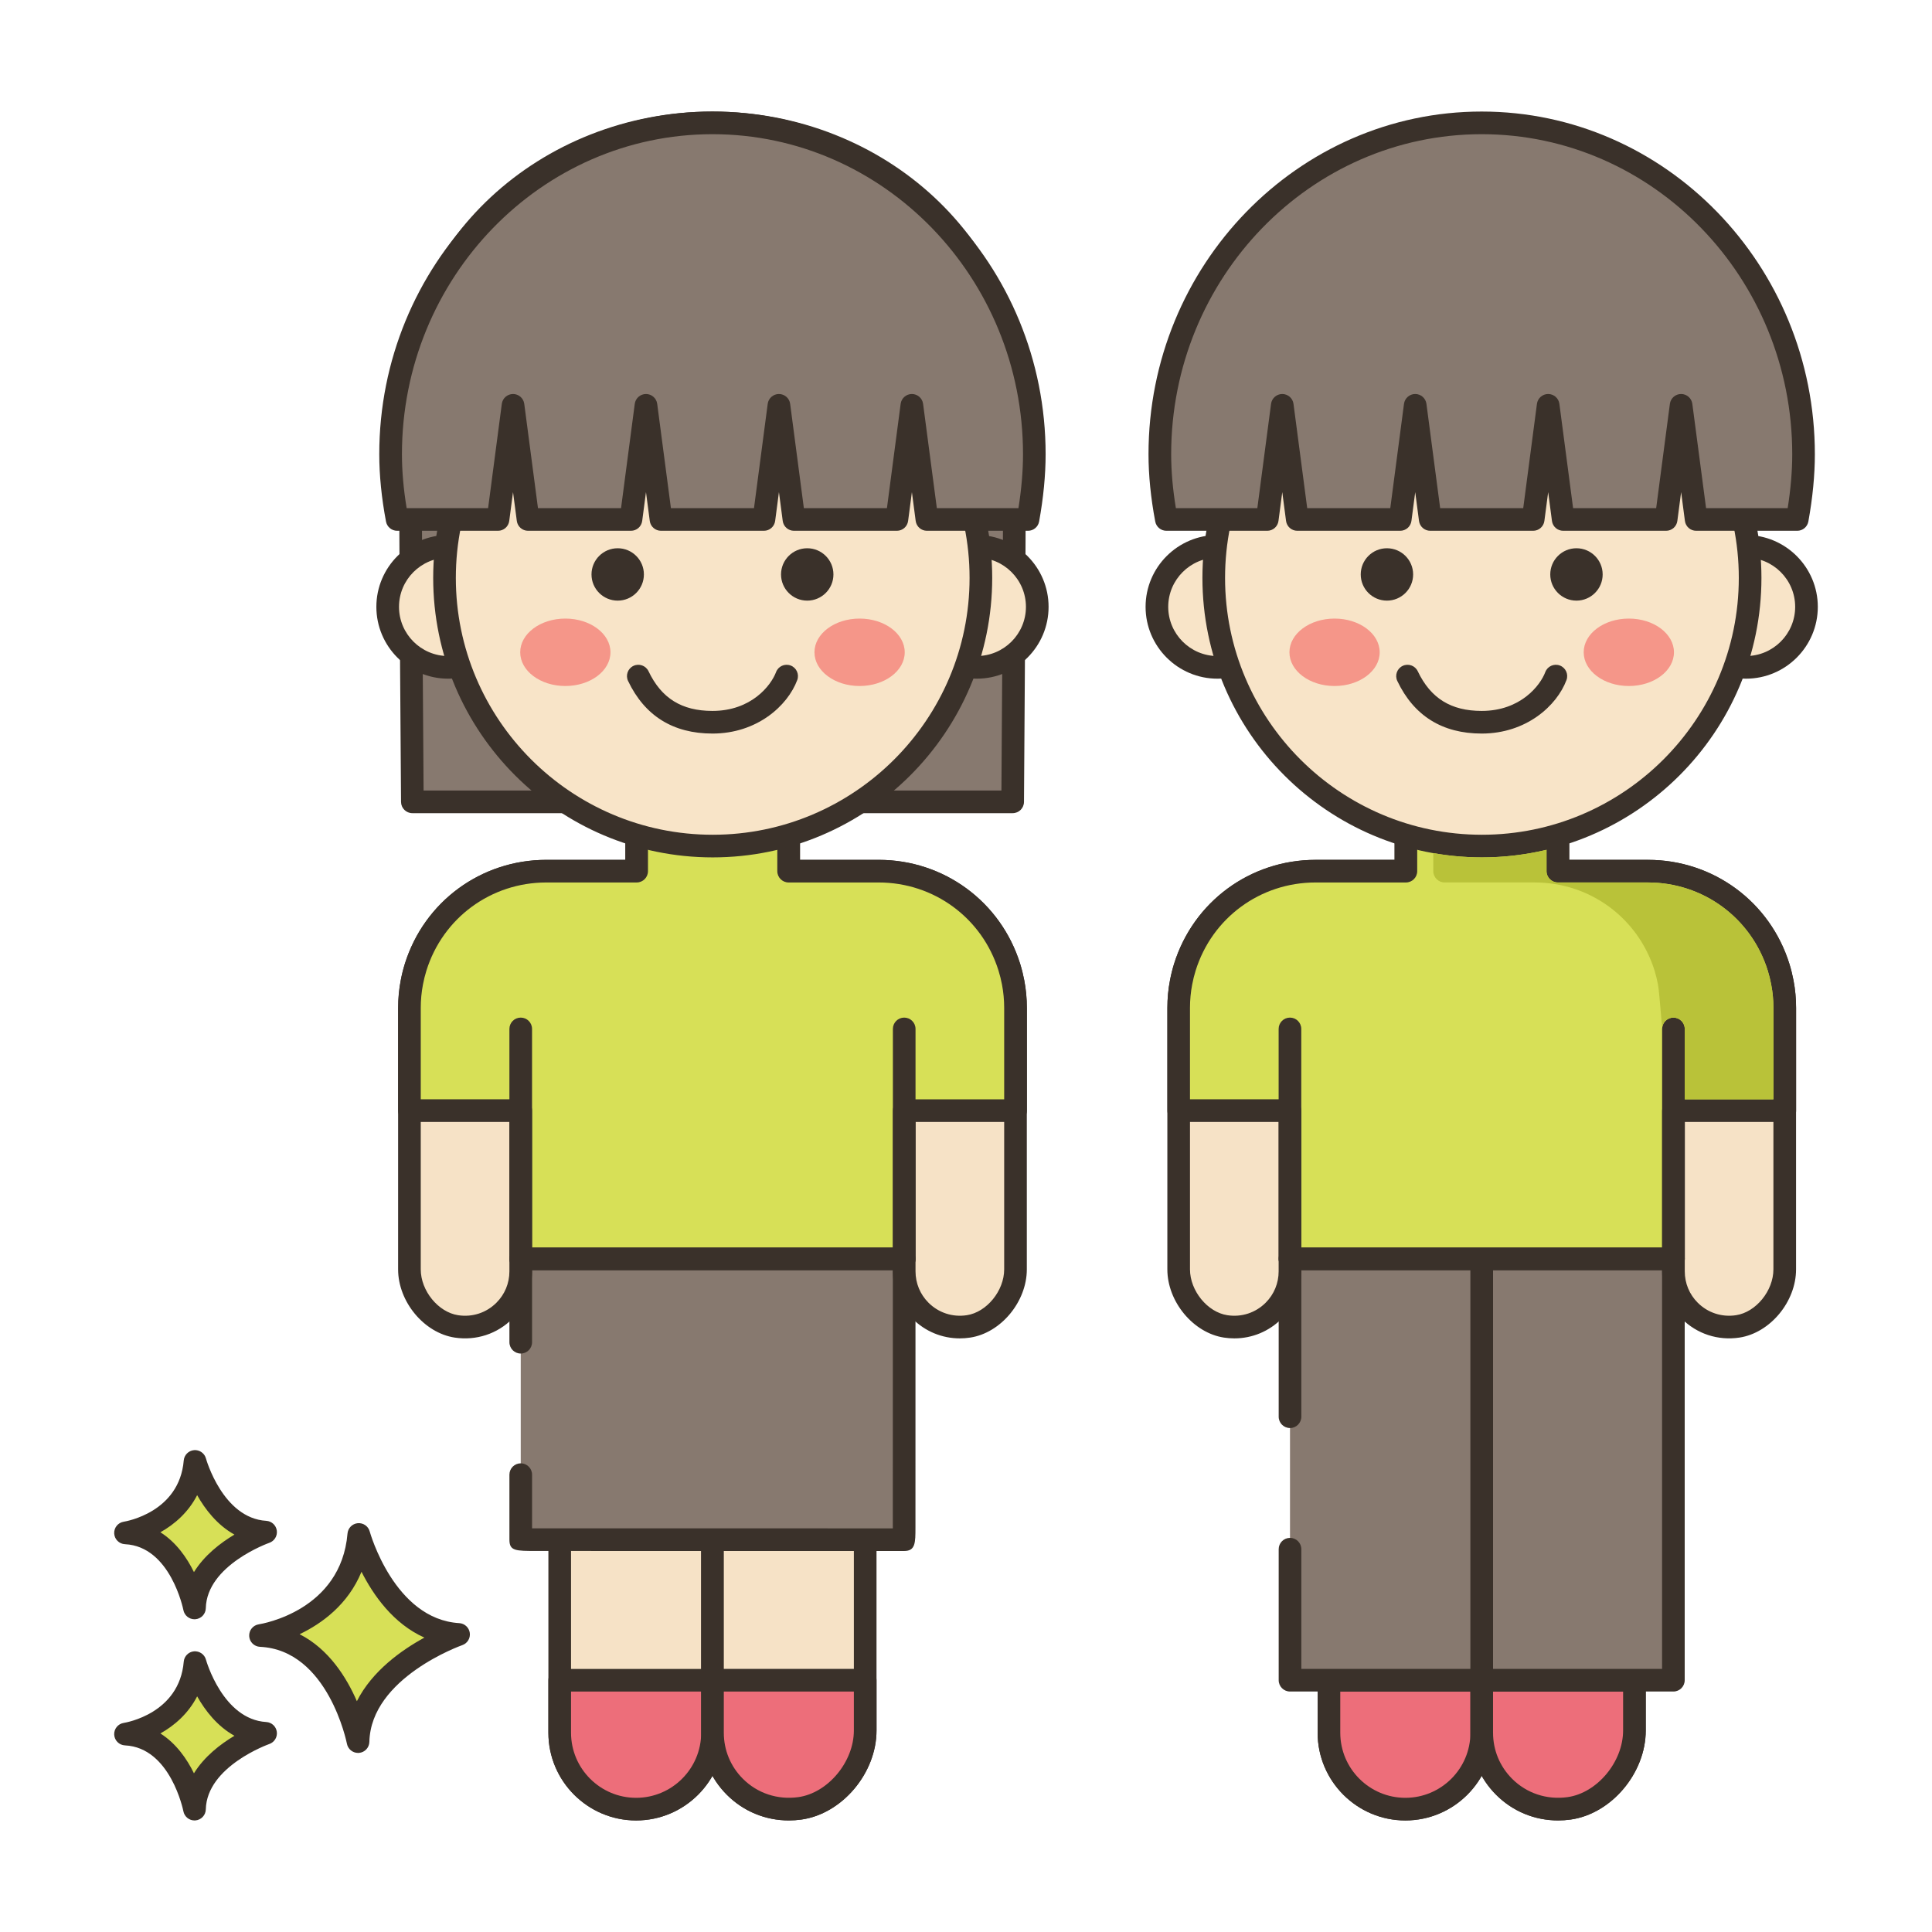 <svg id="Layer_1" height="512" viewBox="0 0 256 256" width="512" xmlns="http://www.w3.org/2000/svg"><g><path d="m47.542 203.324s3.408 12.659 13.222 13.246c0 0-13.1 4.525-13.321 14.202 0 0-2.579-13.572-12.925-14.059 0 0 12.051-1.826 13.024-13.389z" fill="#d7e057"/><path d="m47.442 232.271c-.713 0-1.335-.506-1.473-1.217-.023-.124-2.494-12.417-11.522-12.842-.771-.037-1.388-.651-1.428-1.421-.04-.771.511-1.445 1.274-1.561.441-.069 10.894-1.818 11.754-12.033.062-.725.635-1.301 1.359-1.367.732-.062 1.394.399 1.584 1.102.031.116 3.259 11.626 11.863 12.141.714.043 1.298.584 1.396 1.292s-.318 1.388-.994 1.623c-.121.042-12.118 4.31-12.312 12.819-.018.767-.61 1.396-1.375 1.46-.042.003-.084.004-.126.004zm-7.742-15.729c3.879 1.969 6.23 5.746 7.588 8.876 2.026-4.021 5.941-6.787 8.948-8.427-4.134-1.842-6.783-5.651-8.334-8.722-1.793 4.36-5.27 6.868-8.202 8.273z" fill="#3a312a"/><path d="m25.843 220.304s2.411 8.954 9.352 9.369c0 0-9.266 3.201-9.422 10.046 0 0-1.824-9.6-9.142-9.944 0 0 8.524-1.291 9.212-9.471z" fill="#d7e057"/><path d="m25.772 241.219c-.714 0-1.337-.507-1.473-1.22-.016-.081-1.704-8.442-7.739-8.726-.77-.037-1.388-.651-1.428-1.421s.511-1.445 1.273-1.56c.296-.047 7.364-1.243 7.942-8.114.062-.726.636-1.303 1.361-1.368.721-.057 1.392.399 1.582 1.102.021.079 2.227 7.92 7.993 8.265.714.043 1.299.584 1.396 1.293s-.32 1.388-.996 1.622c-.081.028-8.282 2.952-8.412 8.662-.017.767-.611 1.397-1.376 1.461-.04.003-.082.004-.123.004zm-4.519-11.528c2.108 1.333 3.524 3.395 4.447 5.28 1.376-2.232 3.516-3.872 5.365-4.972-2.287-1.269-3.885-3.35-4.941-5.224-1.174 2.287-3.015 3.875-4.871 4.916z" fill="#3a312a"/><path d="m25.843 193.647s2.411 8.954 9.352 9.369c0 0-9.266 3.201-9.422 10.045 0 0-1.824-9.6-9.142-9.944 0 0 8.524-1.291 9.212-9.47z" fill="#d7e057"/><path d="m25.772 214.561c-.714 0-1.337-.507-1.473-1.22-.016-.082-1.704-8.442-7.739-8.726-.77-.037-1.388-.651-1.428-1.421s.511-1.445 1.273-1.561c.296-.047 7.364-1.243 7.942-8.113.062-.726.636-1.303 1.361-1.368.721-.063 1.392.399 1.582 1.102.021.079 2.227 7.919 7.993 8.264.714.043 1.299.584 1.396 1.293s-.32 1.388-.996 1.622c-.081.028-8.282 2.952-8.412 8.662-.017.767-.611 1.397-1.376 1.461-.04.004-.082.005-.123.005zm-4.519-11.527c2.108 1.333 3.524 3.394 4.447 5.28 1.376-2.232 3.516-3.872 5.364-4.973-2.286-1.269-3.884-3.35-4.94-5.223-1.174 2.287-3.015 3.875-4.871 4.916z" fill="#3a312a"/><path d="m74.165 229.596c0 5.591 4.532 10.123 10.123 10.123 5.591 0 10.123-4.532 10.123-10.123v-49.009c0-.003-.003-.006-.006-.006h-20.234c-.003 0-.006.003-.006.006z" fill="#f6e2c6"/><path d="m84.289 241.219c-6.409 0-11.624-5.214-11.624-11.623v-49.009c0-.829.679-1.506 1.507-1.506h20.233c.828 0 1.506.678 1.506 1.506v49.009c0 6.409-5.214 11.623-11.622 11.623zm-8.624-59.138v47.516c0 4.755 3.869 8.623 8.624 8.623 4.754 0 8.622-3.868 8.622-8.623v-47.516z" fill="#3a312a"/><path d="m114.642 180.584v48.718c0 4.835-3.87 9.647-8.659 10.313-3.359.467-6.459-.709-8.605-2.856-1.832-1.832-2.969-4.37-2.969-7.159v-49.016c0-.003.003-.006.006-.006h20.221c.003 0 .006.003.006.006z" fill="#f6e2c6"/><path d="m104.523 241.217c-3.081 0-6.004-1.194-8.206-3.397-2.198-2.197-3.408-5.116-3.408-8.22v-49.017c0-.829.678-1.506 1.506-1.506h20.221c.828 0 1.507.677 1.507 1.506v48.718c0 5.646-4.558 11.049-9.952 11.8-.559.078-1.116.116-1.668.116zm-8.614-59.139v47.523c0 2.302.898 4.468 2.529 6.098 1.925 1.927 4.604 2.811 7.338 2.431 3.924-.545 7.366-4.671 7.366-8.828v-47.224z" fill="#3a312a"/><path d="m74.165 222.646v6.95c0 5.591 4.532 10.123 10.123 10.123 5.591 0 10.123-4.532 10.123-10.123v-6.95c0-.003-.003-.006-.006-.006h-20.234c-.003 0-.006.002-.006.006z" fill="#ed6e7a"/><path d="m84.289 241.219c-6.409 0-11.624-5.214-11.624-11.623v-6.95c0-.829.679-1.506 1.507-1.506h20.233c.828 0 1.506.678 1.506 1.506v6.95c0 6.409-5.214 11.623-11.622 11.623zm-8.624-17.079v5.457c0 4.755 3.869 8.623 8.624 8.623 4.754 0 8.622-3.868 8.622-8.623v-5.457z" fill="#3a312a"/><path d="m94.415 222.64c-.003 0-.006.003-.006.006v6.955c0 2.79 1.137 5.328 2.969 7.159 2.146 2.146 5.246 3.323 8.605 2.856 4.789-.666 8.659-5.478 8.659-10.314v-6.656c0-.003-.003-.006-.006-.006z" fill="#ed6e7a"/><path d="m104.521 241.217c-3.08 0-6.002-1.195-8.204-3.397-2.198-2.197-3.408-5.116-3.408-8.22v-6.955c0-.829.678-1.506 1.506-1.506h20.221c.828 0 1.507.678 1.507 1.506v6.656c0 5.645-4.558 11.049-9.952 11.799-.56.079-1.117.117-1.67.117zm-8.612-17.077v5.461c0 2.302.898 4.468 2.529 6.098 1.925 1.926 4.604 2.811 7.338 2.431 3.924-.545 7.366-4.671 7.366-8.828v-5.162z" fill="#3a312a"/><path d="m69.001 195.398v8.614l50.8.005.007-37.22-.007-.006h-50.794l-.006.006v11.055z" fill="#87796f"/><path d="m119.802 205.517-48.618-.004c-2.902 0-3.683-.001-3.683-1.501v-8.614c0-.829.672-1.5 1.5-1.5s1.5.671 1.5 1.5v7.115c7.425.002 40.35.004 47.802.004.002-5.985.004-28.23.005-34.226h-47.807v9.561c0 .829-.672 1.5-1.5 1.5s-1.5-.671-1.5-1.5v-11.055c0-.829.678-1.506 1.506-1.506h50.795c.828 0 1.506.677 1.506 1.506l-.005 35.622c-.001 1.998-.001 3.098-1.501 3.098z" fill="#3a312a"/><path d="m54.252 168.198c0 3.492 2.78 7.037 6.233 7.558 2.489.375 4.773-.495 6.358-2.081 1.327-1.326 2.156-3.174 2.156-5.211v-1.664c0-.003.003-.006.006-.006h50.801c.003 0 .006.003.006.006v1.664c0 2.037.829 3.885 2.156 5.211 1.585 1.586 3.869 2.456 6.358 2.081 3.453-.521 6.233-4.066 6.233-7.558v-34.64c0-1.161-.107-2.286-.32-3.387-.13-.687-.296-1.35-.497-2.002-2.298-7.379-9.18-12.733-17.317-12.733h-11.928v-12.093h-20.136v12.093h-11.975c-8.137 0-15.019 5.354-17.317 12.733-.201.651-.367 1.315-.497 2.002-.213 1.101-.32 2.227-.32 3.387z" fill="#f6e2c6"/><path d="m127.179 177.342c-2.35 0-4.58-.915-6.271-2.607-1.674-1.674-2.596-3.901-2.596-6.272v-.17h-47.813v.17c0 2.372-.922 4.6-2.596 6.272-2.019 2.019-4.804 2.93-7.642 2.504-4.07-.614-7.51-4.754-7.51-9.042v-34.64c0-1.249.117-2.485.348-3.673.138-.728.313-1.437.536-2.159 2.569-8.25 10.104-13.791 18.751-13.791h10.475v-10.593c0-.829.672-1.5 1.5-1.5h20.136c.828 0 1.5.671 1.5 1.5v10.593h10.428c8.646 0 16.181 5.541 18.749 13.787.223.722.398 1.43.539 2.167.229 1.186.346 2.422.346 3.668v34.64c0 4.287-3.438 8.428-7.509 9.042-.459.07-.918.104-1.371.104zm-58.174-12.049h50.801c.828 0 1.506.678 1.506 1.506v1.664c0 1.569.609 3.043 1.717 4.151 1.339 1.338 3.189 1.945 5.074 1.658 2.64-.398 4.956-3.237 4.956-6.075v-34.64c0-1.056-.099-2.1-.292-3.103-.12-.631-.271-1.233-.459-1.844-2.174-6.982-8.558-11.675-15.883-11.675h-11.928c-.828 0-1.5-.671-1.5-1.5v-10.593h-17.136v10.593c0 .829-.672 1.5-1.5 1.5h-11.974c-7.326 0-13.71 4.693-15.885 11.679-.189.61-.338 1.211-.456 1.835-.195 1.008-.294 2.051-.294 3.109v34.64c0 2.838 2.316 5.677 4.957 6.075 1.886.287 3.735-.32 5.073-1.658 1.107-1.107 1.717-2.581 1.717-4.151v-1.664c0-.829.678-1.507 1.506-1.507z" fill="#3a312a"/><path d="m134.559 133.554v13.609h-14.747v19.638s0-.012-.012-.012h-50.79c-.012 0-.012.012-.012.012v-19.638h-14.746v-13.609c0-1.161.107-2.286.32-3.388.13-.687.296-1.35.497-2.002 2.298-7.379 9.18-12.733 17.317-12.733h11.975v-12.093h20.136v12.093h11.928c8.137 0 15.019 5.354 17.317 12.733.201.651.367 1.315.497 2.002.213 1.102.32 2.227.32 3.388z" fill="#d7e057"/><g fill="#3a312a"><path d="m68.999 168.302c-.001 0-.001 0-.002 0 0 0 0 0-.001 0h-.001-.001c-.001 0-.001 0-.001 0-.001 0-.001 0-.002 0 0 0 0 0-.001 0h-.001c-.001 0-.001 0-.001 0-.001 0-.001 0-.002 0-.001 0-.002 0-.002 0h-.001c-.001 0-.001 0-.002 0-.001 0-.002 0-.002 0h-.001s-.001 0-.002 0c-.001 0-.001 0-.002 0-.001 0-.002 0-.003-.001-.001 0-.001 0-.002 0-.184-.003-.359-.04-.521-.104-.001-.001-.002-.001-.004-.002-.001 0-.001-.001-.002-.001-.001 0-.001 0-.002 0 0 0 0 0-.001-.001h-.001-.001c0-.001-.001-.001-.002-.001 0-.001-.001-.001-.002-.001-.001 0-.001-.001-.002-.001 0 0 0-.001-.001-.001l-.001-.001s0 0-.001 0c0 0-.001 0-.001-.001h-.001c0-.001-.002-.001-.002-.001-.001-.001-.001-.001-.001-.001-.001-.001-.001-.001-.001-.001-.001 0-.001-.001-.002-.001-.001 0-.001-.001-.002-.001 0 0 0 0-.001 0 0 0 0 0-.001-.001 0 0-.002.006-.002-.001h-.001-.001c-.001-.001-.001-.001-.001-.001-.001-.001-.001-.001-.001-.001-.001-.001-.001-.001-.002-.001s-.001-.001-.002-.001c0 0 0 0-.001 0l-.001-.001s0 0-.001-.001l-.001-.001h-.001l-.002-.001c-.001-.001-.001-.001-.002-.001-.001-.001-.001-.001-.002-.001-.001-.001-.001-.001-.002-.001-.001-.001-.002-.001-.002-.001s0 0-.001 0l-.001-.001h-.001l-.001-.001c-.001 0-.001 0-.001 0s-.001-.001-.002-.001v-.001c-.001 0-.001-.001-.002-.001-.001 0-.001-.001-.002-.001-.489-.221-.839-.697-.879-1.259 0-.001 0-.001 0-.001v-.001c0-.001 0-.003-.001-.004 0-.003 0-.005 0-.008 0-.004-.001-.009-.001-.013v-.001c0-.007-.001-.014-.001-.021 0-.001 0-.001 0-.001 0-.002 0-.003 0-.004 0-.002 0-.004 0-.006 0-.001 0-.001 0-.001 0-.005-.001-.011-.001-.017 0 0 0 0 0-.001 0-.003 0-.006 0-.009 0-.002 0-.004 0-.007 0-.004 0-.009 0-.013v-18.138h-13.245c-.828 0-1.5-.671-1.5-1.5v-13.609c0-1.249.117-2.485.348-3.673.138-.729.313-1.437.536-2.159 2.569-8.249 10.104-13.79 18.751-13.79h10.475v-10.594c0-.829.672-1.5 1.5-1.5h20.136c.828 0 1.5.671 1.5 1.5v10.594h10.428c8.646 0 16.181 5.541 18.749 13.787.223.722.398 1.43.539 2.167.229 1.186.346 2.422.346 3.669v13.609c0 .829-.672 1.5-1.5 1.5h-13.247v18.138c0 .893-.824 1.596-1.688 1.488h-50.438c-.061.014-.125.018-.188.018zm49.313-1.5h.01zm-47.813-1.512h47.813v-18.126c0-.829.672-1.5 1.5-1.5h13.247v-12.109c0-1.056-.099-2.1-.292-3.103-.12-.631-.271-1.233-.459-1.844-2.174-6.981-8.558-11.675-15.883-11.675h-11.928c-.828 0-1.5-.671-1.5-1.5v-10.594h-17.136v10.594c0 .829-.672 1.5-1.5 1.5h-11.974c-7.326 0-13.71 4.693-15.885 11.678-.189.61-.338 1.211-.456 1.835-.195 1.008-.294 2.051-.294 3.109v12.109h13.247c.828 0 1.5.671 1.5 1.5z"/><path d="m68.999 168.29c-.828 0-1.5-.671-1.5-1.5v-30.453c0-.829.672-1.5 1.5-1.5s1.5.671 1.5 1.5v30.453c0 .829-.672 1.5-1.5 1.5z"/><path d="m119.812 168.29c-.828 0-1.5-.671-1.5-1.5v-30.453c0-.829.672-1.5 1.5-1.5s1.5.671 1.5 1.5v30.453c0 .829-.672 1.5-1.5 1.5z"/></g><path d="m134.183 106.249c.183-23.36.279-51.419.279-52.785 0-20.536-17.934-37.183-40.056-37.183s-40.056 16.648-40.056 37.183c0 1.366.1 29.425.289 52.785z" fill="#87796f"/><path d="m134.183 107.749h-79.544c-.823 0-1.493-.664-1.5-1.488-.187-23.031-.29-51.183-.29-52.797 0-21.33 18.643-38.684 41.557-38.684s41.557 17.354 41.557 38.684c0 1.635-.1 29.911-.279 52.797-.008.824-.677 1.488-1.501 1.488zm-78.056-3h76.567c.173-22.597.268-49.686.268-51.285 0-19.676-17.297-35.684-38.557-35.684s-38.557 16.008-38.557 35.684c.001 1.579.099 28.555.279 51.285z" fill="#3a312a"/><path clip-rule="evenodd" d="m67.415 80.41c0 4.429-3.592 8.019-8.023 8.019s-8.023-3.59-8.023-8.019 3.592-8.019 8.023-8.019 8.023 3.59 8.023 8.019z" fill="#f8e4c8" fill-rule="evenodd"/><path d="m59.392 89.929c-5.251 0-9.522-4.27-9.522-9.519s4.271-9.519 9.522-9.519 9.523 4.27 9.523 9.519-4.272 9.519-9.523 9.519zm0-16.038c-3.597 0-6.522 2.924-6.522 6.519 0 3.594 2.926 6.519 6.522 6.519 3.597 0 6.523-2.924 6.523-6.519s-2.927-6.519-6.523-6.519z" fill="#3a312a"/><path clip-rule="evenodd" d="m137.442 80.41c0 4.429-3.592 8.019-8.023 8.019s-8.023-3.59-8.023-8.019 3.592-8.019 8.023-8.019 8.023 3.59 8.023 8.019z" fill="#f8e4c8" fill-rule="evenodd"/><path d="m129.419 89.929c-5.251 0-9.523-4.27-9.523-9.519s4.272-9.519 9.523-9.519 9.523 4.27 9.523 9.519-4.272 9.519-9.523 9.519zm0-16.038c-3.597 0-6.523 2.924-6.523 6.519 0 3.594 2.927 6.519 6.523 6.519 3.597 0 6.523-2.924 6.523-6.519s-2.926-6.519-6.523-6.519z" fill="#3a312a"/><ellipse cx="94.437" cy="76.573" fill="#f8e4c8" rx="35.536" ry="35.536" transform="matrix(.603 -.797 .797 .603 -23.61 105.673)"/><path d="m94.436 113.609c-20.422 0-37.036-16.614-37.036-37.036s16.614-37.037 37.036-37.037 37.037 16.615 37.037 37.037c.001 20.422-16.615 37.036-37.037 37.036zm0-71.072c-18.768 0-34.036 15.269-34.036 34.037s15.269 34.036 34.036 34.036c18.769 0 34.037-15.269 34.037-34.036.001-18.769-15.268-34.037-34.037-34.037z" fill="#3a312a"/><path d="m137.053 60.189c0 2.737-.294 5.648-.837 8.643h-13.396l-1.989-15.123-1.989 15.123h-13.639l-1.989-15.123-1.989 15.123h-13.639l-1.989-15.123-1.989 15.123h-13.639l-1.989-15.123-1.989 15.123h-13.367c-.565-2.994-.866-5.905-.866-8.643 0-24.249 19.092-43.908 42.648-43.908 23.555 0 42.647 19.659 42.647 43.908z" fill="#87796f"/><path d="m136.217 70.331h-13.397c-.753 0-1.389-.558-1.487-1.304l-.502-3.817-.502 3.817c-.099.746-.734 1.304-1.487 1.304h-13.639c-.753 0-1.389-.558-1.487-1.304l-.502-3.817-.502 3.817c-.099.746-.734 1.304-1.487 1.304h-13.639c-.753 0-1.389-.558-1.487-1.304l-.502-3.817-.502 3.817c-.099.746-.734 1.304-1.487 1.304h-13.639c-.753 0-1.389-.558-1.487-1.304l-.502-3.817-.502 3.817c-.099.746-.734 1.304-1.487 1.304h-13.367c-.721 0-1.34-.513-1.474-1.222-.593-3.135-.893-6.137-.893-8.921 0-25.038 19.805-45.408 44.147-45.408 24.344 0 44.148 20.37 44.148 45.408 0 2.762-.29 5.76-.861 8.91-.127.715-.749 1.233-1.474 1.233zm-12.081-3h10.814c.4-2.521.604-4.919.604-7.142 0-23.384-18.459-42.408-41.148-42.408-22.688 0-41.147 19.024-41.147 42.408 0 2.237.21 4.635.624 7.142h10.793l1.817-13.818c.099-.746.734-1.304 1.487-1.304s1.389.558 1.487 1.304l1.817 13.818h11.008l1.817-13.818c.099-.746.734-1.304 1.487-1.304s1.389.558 1.487 1.304l1.817 13.818h11.008l1.817-13.818c.099-.746.734-1.304 1.487-1.304s1.389.558 1.487 1.304l1.817 13.818h11.008l1.817-13.818c.099-.746.734-1.304 1.487-1.304s1.389.558 1.487 1.304z" fill="#3a312a"/><path d="m85.32 76.116c0 1.916-1.554 3.47-3.472 3.47-1.917 0-3.471-1.553-3.471-3.47 0-1.916 1.554-3.47 3.471-3.47 1.918 0 3.472 1.554 3.472 3.47z" fill="#3a312a"/><path d="m110.434 76.116c0 1.916-1.554 3.47-3.472 3.47-1.917 0-3.471-1.553-3.471-3.47 0-1.916 1.554-3.47 3.471-3.47 1.918 0 3.472 1.554 3.472 3.47z" fill="#3a312a"/><path d="m80.89 86.432c0 2.468-2.677 4.468-5.98 4.468-3.302 0-5.98-2.001-5.98-4.468 0-2.468 2.677-4.468 5.98-4.468 3.303-.001 5.98 2 5.98 4.468z" fill="#f59689"/><path d="m119.881 86.432c0 2.468-2.677 4.468-5.98 4.468s-5.98-2.001-5.98-4.468c0-2.468 2.677-4.468 5.98-4.468 3.302-.001 5.98 2 5.98 4.468z" fill="#f59689"/><path d="m94.405 97.2c-5.217 0-8.979-2.345-11.182-6.969-.356-.748-.038-1.643.71-1.999.749-.356 1.643-.038 1.999.709 1.709 3.588 4.4 5.259 8.473 5.259 5.14 0 7.757-3.362 8.424-5.14.29-.776 1.151-1.169 1.931-.878.775.291 1.169 1.155.878 1.931-1.28 3.413-5.34 7.087-11.233 7.087z" fill="#3a312a"/><path d="m176.093 229.596c0 5.591 4.532 10.123 10.123 10.123 5.591 0 10.123-4.532 10.123-10.123v-49.009c0-.003-.003-.006-.006-.006h-20.234c-.003 0-.006.003-.006.006z" fill="#f6e2c6"/><path d="m186.216 241.219c-6.409 0-11.623-5.214-11.623-11.623v-49.009c0-.829.678-1.506 1.506-1.506h20.233c.828 0 1.507.678 1.507 1.506v49.009c0 6.409-5.214 11.623-11.623 11.623zm-8.623-59.138v47.516c0 4.755 3.868 8.623 8.623 8.623s8.623-3.868 8.623-8.623v-47.516z" fill="#3a312a"/><path d="m216.569 180.584v48.718c0 4.835-3.87 9.647-8.659 10.313-3.359.467-6.459-.709-8.605-2.856-1.832-1.832-2.969-4.37-2.969-7.159v-49.016c0-.003.003-.006.006-.006h20.221c.003 0 .006.003.006.006z" fill="#f6e2c6"/><path d="m206.45 241.217c-3.081 0-6.004-1.194-8.206-3.397-2.198-2.198-3.408-5.117-3.408-8.22v-49.017c0-.829.678-1.506 1.506-1.506h20.222c.828 0 1.506.677 1.506 1.506v48.718c0 5.646-4.558 11.049-9.952 11.8-.559.078-1.116.116-1.668.116zm-8.614-59.139v47.523c0 2.301.898 4.467 2.529 6.099 1.926 1.925 4.597 2.812 7.338 2.431 3.924-.545 7.366-4.671 7.366-8.828v-47.224h-17.233z" fill="#3a312a"/><path d="m176.093 222.646v6.95c0 5.591 4.532 10.123 10.123 10.123 5.591 0 10.123-4.532 10.123-10.123v-6.95c0-.003-.003-.006-.006-.006h-20.234c-.004 0-.006.002-.006.006z" fill="#ed6e7a"/><path d="m186.216 241.219c-6.409 0-11.623-5.214-11.623-11.623v-6.95c0-.829.678-1.506 1.506-1.506h20.233c.828 0 1.507.678 1.507 1.506v6.95c0 6.409-5.214 11.623-11.623 11.623zm-8.623-17.079v5.457c0 4.755 3.868 8.623 8.623 8.623s8.623-3.868 8.623-8.623v-5.457z" fill="#3a312a"/><path d="m196.342 222.64c-.003 0-.006.003-.006.006v6.955c0 2.79 1.137 5.328 2.969 7.159 2.146 2.146 5.246 3.323 8.605 2.856 4.789-.666 8.659-5.478 8.659-10.314v-6.656c0-.003-.003-.006-.006-.006z" fill="#ed6e7a"/><path d="m206.448 241.217c-3.08 0-6.002-1.195-8.204-3.397-2.198-2.198-3.408-5.117-3.408-8.22v-6.955c0-.829.678-1.506 1.506-1.506h20.222c.828 0 1.506.678 1.506 1.506v6.656c0 5.645-4.558 11.049-9.952 11.799-.56.079-1.117.117-1.67.117zm-8.612-17.077v5.461c0 2.301.898 4.467 2.529 6.099 1.926 1.925 4.602 2.811 7.338 2.43 3.924-.545 7.366-4.671 7.366-8.828v-5.162z" fill="#3a312a"/><path d="m196.332 166.794h25.4v55.842h-25.4z" fill="#87796f"/><path d="m221.732 224.136h-25.4c-.828 0-1.5-.671-1.5-1.5v-55.843c0-.829.672-1.5 1.5-1.5h25.4c.828 0 1.5.671 1.5 1.5v55.843c0 .829-.671 1.5-1.5 1.5zm-23.9-3h22.4v-52.843h-22.4z" fill="#3a312a"/><path d="m170.932 205.276v17.36h25.4v-55.842h-25.4v20.93z" fill="#87796f"/><path d="m196.332 224.136h-25.399c-.828 0-1.5-.671-1.5-1.5v-17.36c0-.829.672-1.5 1.5-1.5s1.5.671 1.5 1.5v15.86h22.399v-52.843h-22.399v19.43c0 .829-.672 1.5-1.5 1.5s-1.5-.671-1.5-1.5v-20.93c0-.829.672-1.5 1.5-1.5h25.399c.828 0 1.5.671 1.5 1.5v55.843c0 .829-.672 1.5-1.5 1.5z" fill="#3a312a"/><path d="m156.179 168.198c0 3.492 2.78 7.037 6.233 7.558 2.489.375 4.773-.495 6.358-2.081 1.327-1.326 2.156-3.174 2.156-5.211v-1.664c0-.003.003-.006.006-.006h50.801c.003 0 .006.003.006.006v1.664c0 2.037.829 3.885 2.156 5.211 1.585 1.586 3.869 2.456 6.358 2.081 3.453-.521 6.233-4.066 6.233-7.558v-34.64c0-1.161-.107-2.286-.32-3.387-.13-.687-.296-1.35-.497-2.002-2.298-7.379-9.18-12.733-17.317-12.733h-11.928v-12.093h-20.136v12.093h-11.975c-8.137 0-15.019 5.354-17.317 12.733-.201.651-.367 1.315-.497 2.002-.213 1.101-.32 2.227-.32 3.387z" fill="#f6e2c6"/><path d="m163.56 177.342c-.454 0-.911-.034-1.371-.103-4.07-.614-7.509-4.754-7.509-9.042v-34.64c0-1.247.116-2.482.347-3.672.141-.739.316-1.447.536-2.16 2.57-8.25 10.105-13.791 18.751-13.791h10.475v-10.593c0-.829.672-1.5 1.5-1.5h20.136c.828 0 1.5.671 1.5 1.5v10.593h10.428c8.646 0 16.181 5.541 18.749 13.787.223.722.398 1.43.539 2.167.229 1.186.346 2.422.346 3.668v34.64c0 4.288-3.438 8.428-7.509 9.042-2.838.425-5.624-.485-7.643-2.504-1.673-1.673-2.595-3.901-2.595-6.272v-.17h-47.814v.17c0 2.372-.922 4.6-2.596 6.272-1.691 1.693-3.922 2.608-6.27 2.608zm10.754-60.407c-7.325 0-13.709 4.693-15.886 11.679-.186.602-.335 1.204-.455 1.836-.194 1.007-.293 2.051-.293 3.107v34.64c0 2.838 2.315 5.677 4.956 6.075 1.886.287 3.735-.32 5.073-1.658 1.107-1.107 1.717-2.581 1.717-4.151v-1.664c0-.829.678-1.506 1.506-1.506h50.802c.828 0 1.506.678 1.506 1.506v1.664c0 1.57.609 3.044 1.716 4.151 1.338 1.338 3.189 1.945 5.074 1.658 2.641-.398 4.956-3.236 4.956-6.075v-34.64c0-1.056-.099-2.1-.292-3.103-.12-.631-.271-1.233-.459-1.844-2.174-6.982-8.558-11.675-15.883-11.675h-11.928c-.828 0-1.5-.671-1.5-1.5v-10.593h-17.136v10.593c0 .829-.672 1.5-1.5 1.5z" fill="#3a312a"/><path d="m236.486 133.554v13.609h-14.747v19.638s0-.012-.012-.012h-50.79c-.012 0-.012.012-.012.012v-19.638h-14.746v-13.609c0-1.161.106-2.286.32-3.388.13-.687.296-1.35.497-2.002 2.298-7.379 9.179-12.733 17.317-12.733h11.975v-12.093h20.136v12.093h11.928c8.137 0 15.019 5.354 17.317 12.733.201.651.367 1.315.497 2.002.213 1.102.32 2.227.32 3.388z" fill="#d7e057"/><path d="m170.926 168.302c-.001 0-.001 0-.002 0 0 0 0 0-.001 0h-.001-.001c-.001 0-.001 0-.001 0-.001 0-.001 0-.002 0 0 0 0 0-.001 0h-.001c-.001 0-.001 0-.001 0-.001 0-.001 0-.002 0-.001 0-.002 0-.002 0h-.001c-.001 0-.001 0-.002 0-.001 0-.002 0-.002 0h-.001s-.001 0-.002 0c-.001 0-.001 0-.002 0-.001 0-.002 0-.003-.001-.001 0-.001 0-.002 0-.184-.003-.359-.04-.521-.104-.001-.001-.002-.001-.004-.002-.001 0-.001-.001-.002-.001-.001 0-.001 0-.002 0 0 0 0 0-.001-.001h-.001-.001c0-.001-.001-.001-.002-.001 0-.001-.001-.001-.002-.001-.001 0-.001-.001-.002-.001 0 0 0-.001-.001-.001l-.001-.001s0 0-.001 0c0 0-.001 0-.001-.001h-.001c0-.001-.002-.001-.002-.001-.001-.001-.001-.001-.001-.001-.001-.001-.001-.001-.001-.001-.001 0-.001-.001-.002-.001-.001 0-.001-.001-.002-.001 0 0 0 0-.001 0 0 0 0 0-.001-.001 0 0-.002.006-.002-.001h-.001-.001c-.001-.001-.001-.001-.001-.001-.001-.001-.001-.001-.001-.001-.001-.001-.001-.001-.002-.001s-.001-.001-.002-.001c0 0 0 0-.001 0l-.001-.001s0 0-.001-.001l-.001-.001h-.001l-.002-.001c-.001-.001-.001-.001-.002-.001-.001-.001-.001-.001-.002-.001-.001-.001-.001-.001-.002-.001-.001-.001-.002-.001-.002-.001s0 0-.001 0l-.001-.001h-.001l-.001-.001c-.001 0-.001 0-.001 0s-.001-.001-.002-.001v-.001c-.001 0-.001-.001-.002-.001-.001 0-.001-.001-.002-.001-.489-.221-.839-.697-.879-1.259 0-.001 0-.001 0-.001v-.001c0-.001 0-.003-.001-.004 0-.003 0-.005 0-.008 0-.004-.001-.009-.001-.013v-.001c0-.007-.001-.014-.001-.021 0-.001 0-.001 0-.001 0-.002 0-.003 0-.004 0-.002 0-.004 0-.006 0-.001 0-.001 0-.001 0-.005-.001-.011-.001-.017 0 0 0 0 0-.001 0-.003 0-.006 0-.009 0-.002 0-.004 0-.007 0-.004 0-.009 0-.013v-18.138h-13.244c-.828 0-1.5-.671-1.5-1.5v-13.609c0-1.247.116-2.482.347-3.672.141-.739.316-1.447.536-2.16 2.569-8.249 10.105-13.79 18.751-13.79h10.475v-10.594c0-.829.672-1.5 1.5-1.5h20.136c.828 0 1.5.671 1.5 1.5v10.594h10.428c8.646 0 16.181 5.541 18.749 13.787.223.722.398 1.43.539 2.167.229 1.186.346 2.422.346 3.669v13.609c0 .829-.672 1.5-1.5 1.5h-13.246v18.138c0 .893-.821 1.596-1.689 1.488h-50.436c-.063.014-.127.018-.19.018zm49.313-1.5h.01zm-47.813-1.512h47.814v-18.126c0-.829.672-1.5 1.5-1.5h13.246v-12.109c0-1.056-.099-2.1-.292-3.103-.12-.631-.271-1.233-.459-1.844-2.174-6.981-8.558-11.675-15.883-11.675h-11.928c-.828 0-1.5-.671-1.5-1.5v-10.594h-17.136v10.594c0 .829-.672 1.5-1.5 1.5h-11.975c-7.326 0-13.71 4.693-15.885 11.678-.186.602-.336 1.204-.456 1.837-.194 1.007-.293 2.051-.293 3.107v12.109h13.246c.828 0 1.5.671 1.5 1.5v18.126z" fill="#3a312a"/><path d="m170.926 168.29c-.828 0-1.5-.671-1.5-1.5v-30.453c0-.829.672-1.5 1.5-1.5s1.5.671 1.5 1.5v30.453c0 .829-.672 1.5-1.5 1.5z" fill="#3a312a"/><path d="m221.739 168.29c-.828 0-1.5-.671-1.5-1.5v-30.453c0-.829.672-1.5 1.5-1.5s1.5.671 1.5 1.5v30.453c0 .829-.672 1.5-1.5 1.5z" fill="#3a312a"/><path clip-rule="evenodd" d="m169.342 80.41c0 4.429-3.592 8.019-8.023 8.019s-8.023-3.59-8.023-8.019 3.592-8.019 8.023-8.019 8.023 3.59 8.023 8.019z" fill="#f8e4c8" fill-rule="evenodd"/><path d="m161.319 89.929c-5.251 0-9.523-4.27-9.523-9.519s4.273-9.519 9.523-9.519c5.251 0 9.522 4.27 9.522 9.519.001 5.249-4.271 9.519-9.522 9.519zm0-16.038c-3.597 0-6.523 2.924-6.523 6.519 0 3.594 2.927 6.519 6.523 6.519 3.597 0 6.522-2.924 6.522-6.519.001-3.595-2.925-6.519-6.522-6.519z" fill="#3a312a"/><path clip-rule="evenodd" d="m239.369 80.41c0 4.429-3.592 8.019-8.023 8.019s-8.023-3.59-8.023-8.019 3.592-8.019 8.023-8.019 8.023 3.59 8.023 8.019z" fill="#f8e4c8" fill-rule="evenodd"/><path d="m231.346 89.929c-5.251 0-9.523-4.27-9.523-9.519s4.271-9.519 9.523-9.519c5.251 0 9.523 4.27 9.523 9.519s-4.272 9.519-9.523 9.519zm0-16.038c-3.597 0-6.523 2.924-6.523 6.519 0 3.594 2.926 6.519 6.523 6.519s6.523-2.924 6.523-6.519-2.927-6.519-6.523-6.519z" fill="#3a312a"/><ellipse cx="196.364" cy="76.573" fill="#f8e4c8" rx="35.536" ry="35.536" transform="matrix(.23 -.973 .973 .23 76.724 250.091)"/><path d="m196.364 113.609c-20.422 0-37.037-16.614-37.037-37.036s16.615-37.037 37.037-37.037 37.036 16.615 37.036 37.037-16.614 37.036-37.036 37.036zm0-71.072c-18.769 0-34.037 15.269-34.037 34.037s15.269 34.036 34.037 34.036 34.036-15.269 34.036-34.036c0-18.769-15.268-34.037-34.036-34.037z" fill="#3a312a"/><path d="m238.98 60.189c0 2.737-.293 5.648-.837 8.643h-13.396l-1.989-15.123-1.989 15.123h-13.639l-1.989-15.123-1.989 15.123h-13.638l-1.989-15.123-1.989 15.123h-13.639l-1.989-15.123-1.989 15.123h-13.367c-.565-2.994-.866-5.905-.866-8.643 0-24.249 19.092-43.908 42.648-43.908 23.554 0 42.646 19.659 42.646 43.908z" fill="#87796f"/><path d="m238.144 70.331h-13.396c-.753 0-1.389-.558-1.487-1.304l-.502-3.817-.502 3.817c-.099.746-.734 1.304-1.487 1.304h-13.64c-.753 0-1.389-.558-1.487-1.304l-.502-3.817-.502 3.817c-.099.746-.734 1.304-1.487 1.304h-13.638c-.753 0-1.389-.558-1.487-1.304l-.502-3.817-.502 3.816c-.099.746-.734 1.305-1.487 1.305h-13.639c-.753 0-1.389-.558-1.487-1.304l-.502-3.817-.502 3.817c-.099.746-.734 1.304-1.487 1.304h-13.367c-.721 0-1.34-.513-1.474-1.222-.593-3.135-.893-6.137-.893-8.921 0-25.038 19.805-45.408 44.147-45.408 24.344 0 44.148 20.37 44.148 45.408 0 2.762-.29 5.76-.861 8.91-.129.715-.75 1.233-1.475 1.233zm-12.081-3h10.814c.4-2.521.604-4.919.604-7.142 0-23.384-18.459-42.408-41.148-42.408-22.688 0-41.147 19.024-41.147 42.408 0 2.237.21 4.635.624 7.142h10.794l1.817-13.818c.099-.746.734-1.304 1.487-1.304s1.389.558 1.487 1.304l1.817 13.818h11.008l1.816-13.818c.099-.747.734-1.305 1.487-1.305s1.389.558 1.487 1.304l1.818 13.818h11.007l1.817-13.818c.099-.746.734-1.304 1.487-1.304s1.389.558 1.487 1.304l1.817 13.818h11.008l1.817-13.818c.099-.746.734-1.304 1.487-1.304s1.389.558 1.487 1.304z" fill="#3a312a"/><path d="m187.247 76.116c0 1.916-1.554 3.47-3.472 3.47s-3.471-1.553-3.471-3.47c0-1.916 1.554-3.47 3.471-3.47s3.472 1.554 3.472 3.47z" fill="#3a312a"/><path d="m212.361 76.116c0 1.916-1.554 3.47-3.472 3.47-1.917 0-3.471-1.553-3.471-3.47 0-1.916 1.554-3.47 3.471-3.47 1.918 0 3.472 1.554 3.472 3.47z" fill="#3a312a"/><path d="m182.817 86.432c0 2.468-2.677 4.468-5.98 4.468s-5.98-2.001-5.98-4.468c0-2.468 2.677-4.468 5.98-4.468 3.303-.001 5.98 2 5.98 4.468z" fill="#f59689"/><path d="m221.808 86.432c0 2.468-2.677 4.468-5.98 4.468s-5.98-2.001-5.98-4.468c0-2.468 2.677-4.468 5.98-4.468 3.302-.001 5.98 2 5.98 4.468z" fill="#f59689"/><path d="m196.332 97.2c-5.217 0-8.98-2.345-11.182-6.969-.357-.748-.038-1.643.71-1.999.749-.356 1.643-.038 1.999.709 1.709 3.588 4.4 5.259 8.473 5.259 5.14 0 7.757-3.362 8.424-5.14.29-.776 1.152-1.169 1.931-.878.775.291 1.169 1.155.878 1.931-1.28 3.413-5.34 7.087-11.233 7.087z" fill="#3a312a"/><path d="m234.689 130.45c-.12-.64-.27-1.24-.45-1.84-2.18-6.98-8.56-11.68-15.89-11.68h-11.93c-.82 0-1.5-.67-1.5-1.5v-2.83c-2.74.65-5.61 1.01-8.55 1.01-2.2 0-4.36-.2-6.45-.57v2.39c0 .83.68 1.5 1.5 1.5h11.93c7.33 0 13.71 4.7 15.89 11.68.18.6.33 1.2.45 1.84.2 1 .485 5.53.573 5.661.111-.72.726-1.271 1.477-1.271.83 0 1.5.67 1.5 1.5v9.32h11.75v-12.11c0-1.05-.1-2.1-.3-3.1z" fill="#b9c239"/></g></svg>